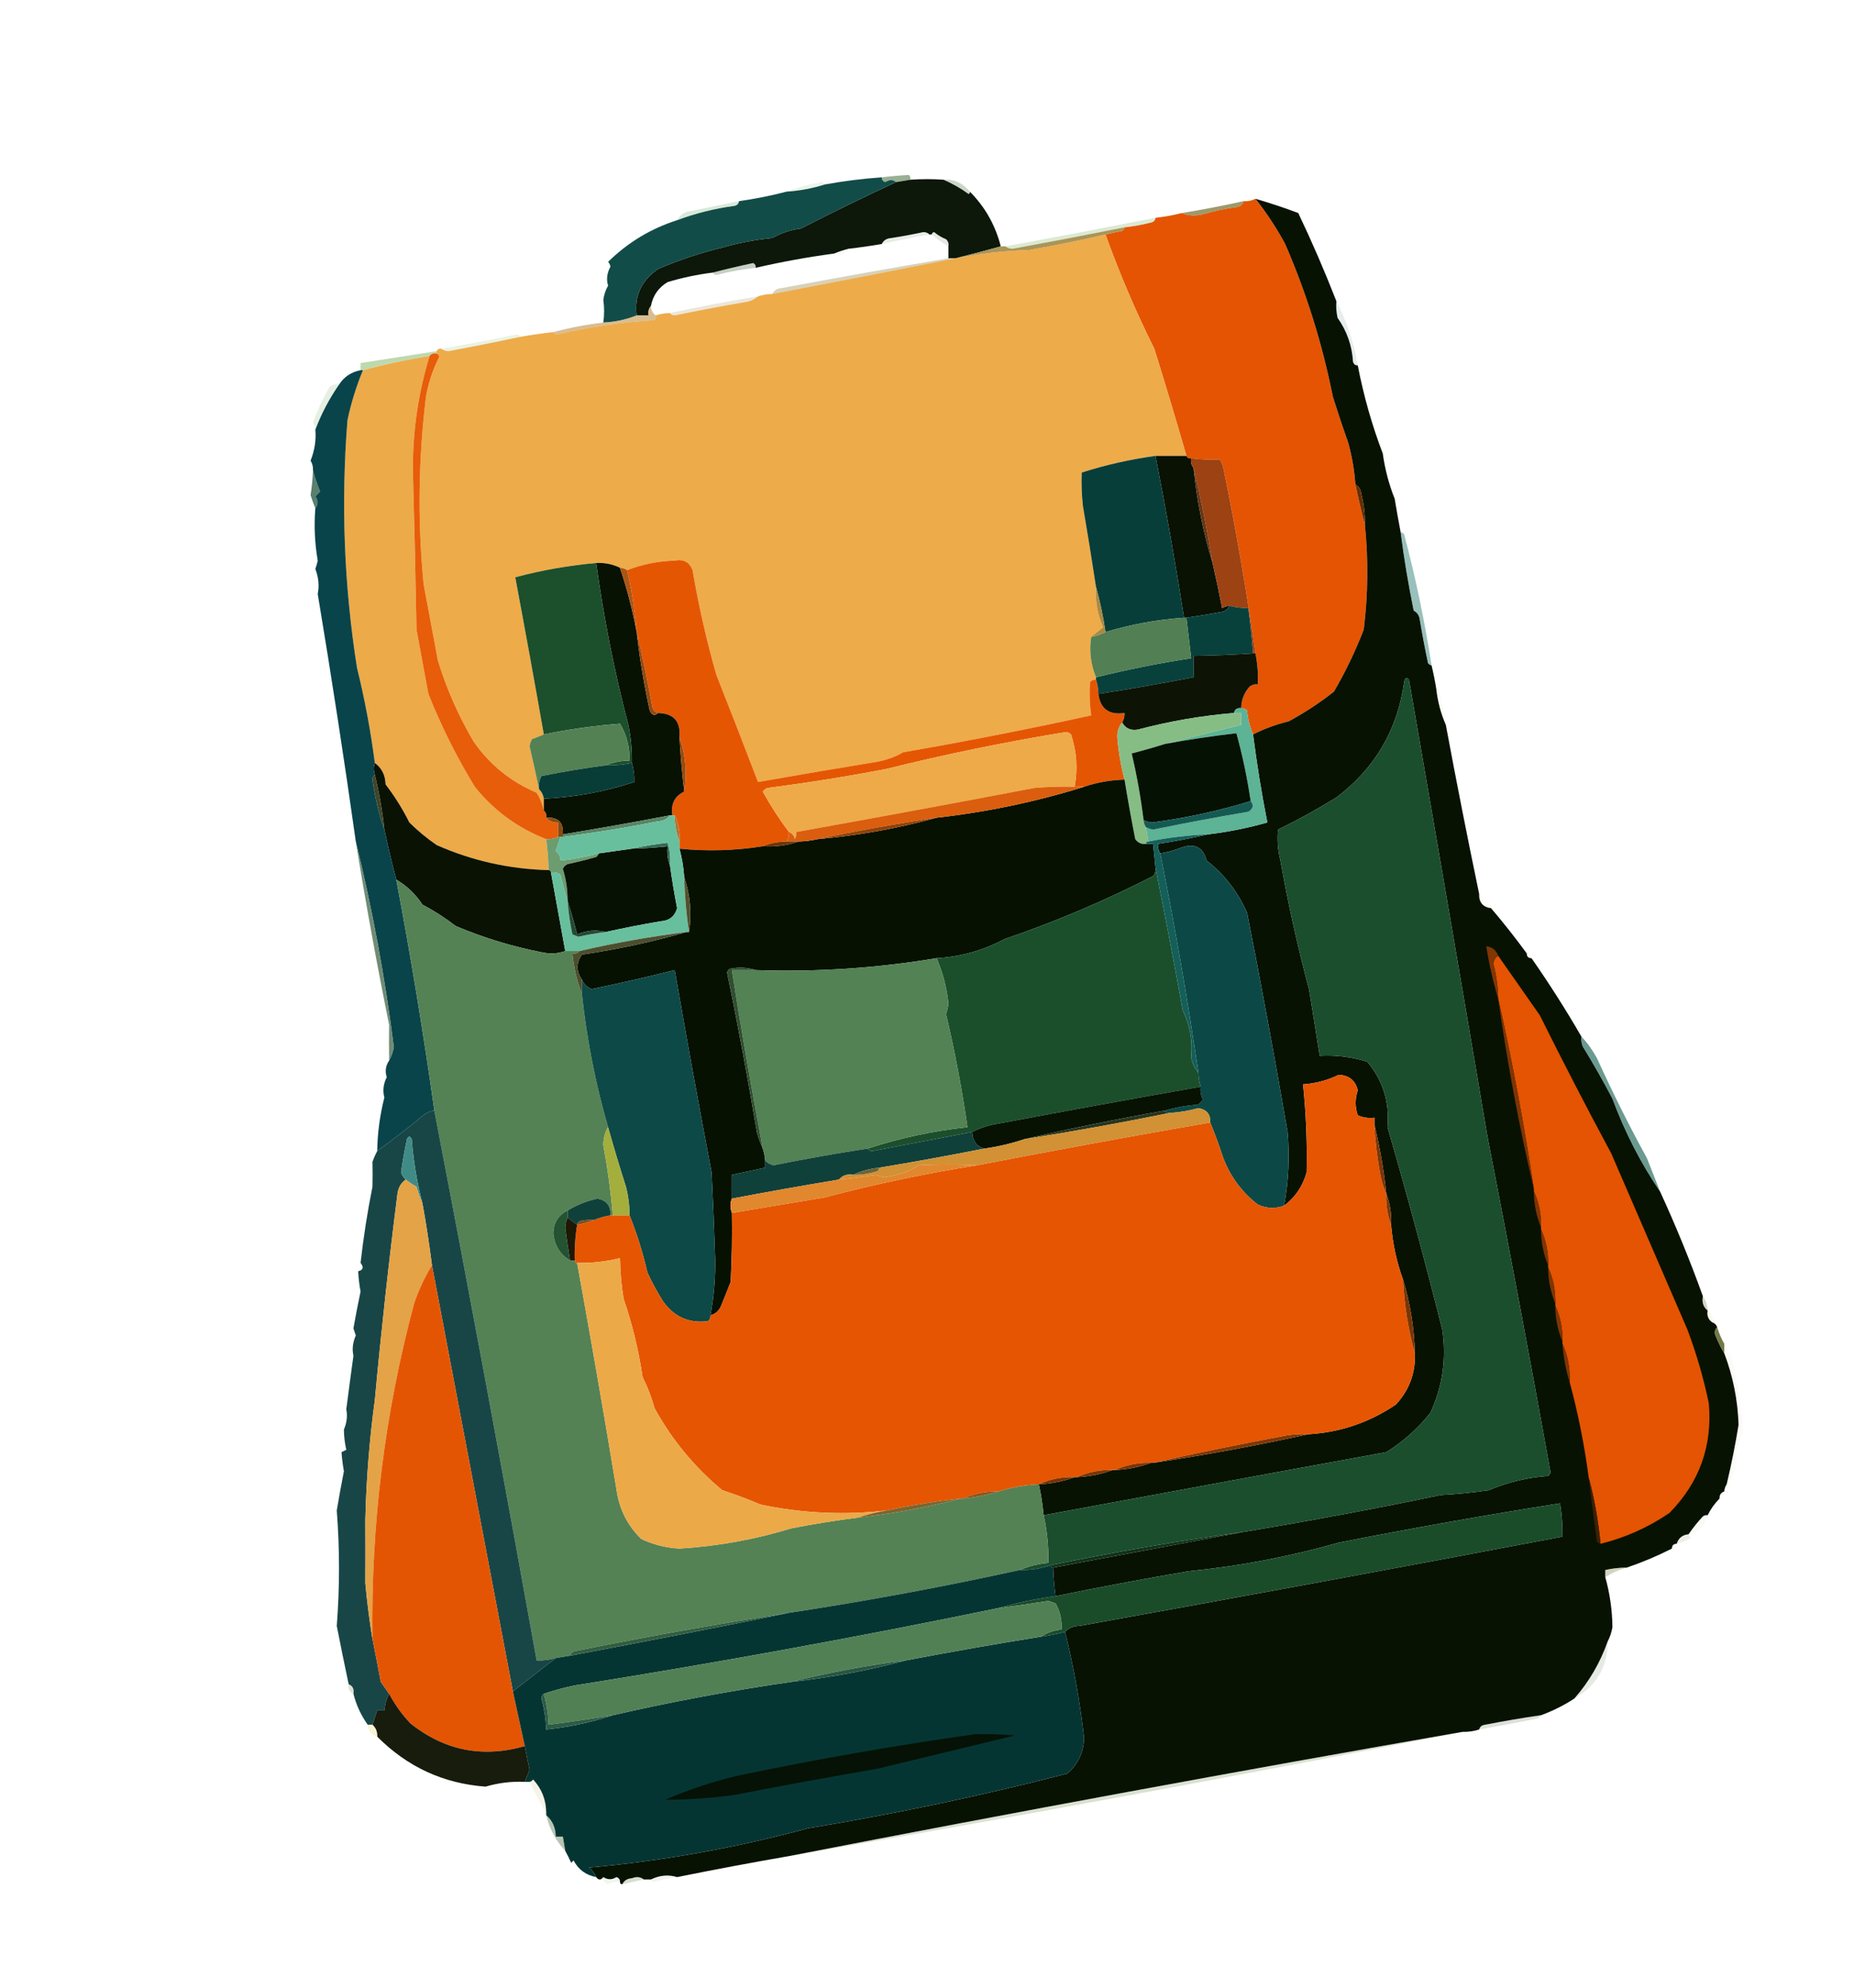 <?xml version="1.0" encoding="UTF-8"?> <svg xmlns="http://www.w3.org/2000/svg" xmlns:xlink="http://www.w3.org/1999/xlink" version="1.1" width="779px" height="835px" style="shape-rendering:geometricPrecision; text-rendering:geometricPrecision; image-rendering:optimizeQuality; fill-rule:evenodd; clip-rule:evenodd"><g><path style="opacity:0.8" fill="#7f9c7a" d="M 382.5,75.5 C 380.5,75.833 378.5,76.167 376.5,76.5C 375.177,75.392 373.677,75.392 372,76.5C 370.97,76.164 370.47,75.497 370.5,74.5C 374.347,74.022 378.181,73.689 382,73.5C 382.464,74.094 382.631,74.761 382.5,75.5 Z"></path></g><g><path style="opacity:0.984" fill="#0a1407" d="M 396.5,75.5 C 400.149,77.079 403.649,79.079 407,81.5C 407.399,81.272 407.565,80.938 407.5,80.5C 413.882,86.913 418.216,94.579 420.5,103.5C 414.178,105.259 407.845,106.925 401.5,108.5C 400.5,108.5 399.5,108.5 398.5,108.5C 398.5,106.833 398.5,105.167 398.5,103.5C 398.719,102.325 398.386,101.325 397.5,100.5C 395.668,99.751 394.001,98.751 392.5,97.5C 391.893,97.624 391.56,97.957 391.5,98.5C 391.167,98.5 390.833,98.5 390.5,98.5C 389.903,97.861 389.07,97.528 388,97.5C 383.524,98.462 379.024,99.295 374.5,100C 372.563,100.122 371.23,100.955 370.5,102.5C 365.853,103.296 361.186,103.963 356.5,104.5C 354.374,105.048 352.374,105.715 350.5,106.5C 339.376,107.992 328.376,109.992 317.5,112.5C 317.631,111.624 317.298,110.957 316.5,110.5C 310.689,111.738 305.022,113.072 299.5,114.5C 293.042,115.298 286.709,116.631 280.5,118.5C 276.69,120.781 274.357,124.115 273.5,128.5C 272.566,129.568 272.232,130.901 272.5,132.5C 270.833,132.5 269.167,132.5 267.5,132.5C 266.476,124.368 269.476,117.868 276.5,113C 285.263,109.249 294.263,106.249 303.5,104C 310.379,102.024 317.379,100.691 324.5,100C 328.232,97.867 332.232,96.534 336.5,96C 349.646,89.261 362.979,82.761 376.5,76.5C 378.5,76.167 380.5,75.833 382.5,75.5C 387.334,75.167 392,75.167 396.5,75.5 Z"></path></g><g><path style="opacity:0.998" fill="#124c48" d="M 370.5,74.5 C 370.47,75.497 370.97,76.164 372,76.5C 373.677,75.392 375.177,75.392 376.5,76.5C 362.979,82.761 349.646,89.261 336.5,96C 332.232,96.534 328.232,97.867 324.5,100C 317.379,100.691 310.379,102.024 303.5,104C 294.263,106.249 285.263,109.249 276.5,113C 269.476,117.868 266.476,124.368 267.5,132.5C 263.111,134.246 258.444,135.246 253.5,135.5C 253.939,132.182 253.939,129.016 253.5,126C 253.773,123.849 254.439,121.849 255.5,120C 254.699,117.326 255.032,114.659 256.5,112C 256.355,111.228 256.022,110.561 255.5,110C 263.808,101.847 273.475,96.014 284.5,92.5C 292.166,89.628 300.166,87.628 308.5,86.5C 309.713,86.253 310.38,85.586 310.5,84.5C 317.363,83.528 324.029,82.194 330.5,80.5C 336.076,80.129 341.409,79.129 346.5,77.5C 354.594,76.034 362.594,75.034 370.5,74.5 Z"></path></g><g><path style="opacity:0.424" fill="#859f7b" d="M 407.5,80.5 C 407.565,80.938 407.399,81.272 407,81.5C 403.649,79.079 400.149,77.079 396.5,75.5C 400.859,75.171 404.526,76.838 407.5,80.5 Z"></path></g><g><path style="opacity:0.2" fill="#9ecc9d" d="M 346.5,77.5 C 341.409,79.129 336.076,80.129 330.5,80.5C 334.697,78.749 339.697,77.415 345.5,76.5C 346.107,76.624 346.44,76.957 346.5,77.5 Z"></path></g><g><path style="opacity:1" fill="#e55402" d="M 527.5,83.5 C 532.14,89.348 536.307,95.681 540,102.5C 548.918,123.052 555.585,144.385 560,166.5C 562.042,173.045 564.209,179.545 566.5,186C 568.082,191.744 569.082,197.577 569.5,203.5C 570.705,209.313 572.038,214.98 573.5,220.5C 574.978,235.186 574.811,249.852 573,264.5C 569.486,273.575 565.32,282.242 560.5,290.5C 554.644,295.151 548.311,299.318 541.5,303C 536.286,304.275 531.286,306.108 526.5,308.5C 525.144,305.423 524.311,302.09 524,298.5C 523.329,297.748 522.496,297.414 521.5,297.5C 521.547,294.072 522.713,291.072 525,288.5C 526.011,287.663 527.178,287.33 528.5,287.5C 528.706,283.102 528.373,278.768 527.5,274.5C 523.817,248.371 519.317,222.371 514,196.5C 513.691,195.234 513.191,194.067 512.5,193C 508.419,193.199 504.419,193.032 500.5,192.5C 499.508,192.672 498.842,192.338 498.5,191.5C 494.202,176.573 489.702,161.573 485,146.5C 477.209,130.9 470.376,114.9 464.5,98.5C 466.801,97.94 469.134,97.44 471.5,97C 472.056,96.617 472.389,96.117 472.5,95.5C 476.203,95.093 479.87,94.426 483.5,93.5C 484.713,93.253 485.38,92.586 485.5,91.5C 489.221,91.089 492.888,90.422 496.5,89.5C 499.304,90.638 502.304,90.805 505.5,90C 510.08,88.617 514.747,87.617 519.5,87C 521.119,86.764 522.119,85.931 522.5,84.5C 524.292,84.634 525.958,84.301 527.5,83.5 Z"></path></g><g><path style="opacity:0.997" fill="#081203" d="M 527.5,83.5 C 533.845,85.356 539.845,87.356 545.5,89.5C 551.304,101.681 556.638,114.014 561.5,126.5C 561.337,128.857 561.503,131.19 562,133.5C 565.906,138.985 568.073,145.152 568.5,152C 568.836,153.03 569.503,153.53 570.5,153.5C 572.944,166.215 576.444,178.549 581,190.5C 581.918,197.116 583.585,203.45 586,209.5C 586.772,214.191 587.605,218.858 588.5,223.5C 589.924,234.556 591.757,245.556 594,256.5C 595.397,257.226 596.231,258.393 596.5,260C 597.538,266.191 598.705,272.357 600,278.5C 600.383,279.056 600.883,279.389 601.5,279.5C 602.294,282.802 602.96,286.135 603.5,289.5C 604.097,294.816 605.43,299.816 607.5,304.5C 611.933,328.33 616.6,351.996 621.5,375.5C 621.368,379.032 623.034,381.032 626.5,381.5C 631.738,387.643 636.738,393.976 641.5,400.5C 641.5,401.833 642.167,402.5 643.5,402.5C 650.998,413.245 657.998,424.245 664.5,435.5C 664.343,436.873 664.51,438.207 665,439.5C 669.461,446.766 673.628,454.1 677.5,461.5C 682.685,475.482 689.352,488.482 697.5,500.5C 704.092,514.802 710.092,529.469 715.5,544.5C 715.025,547.082 715.692,549.082 717.5,550.5C 717.12,552.698 717.787,554.365 719.5,555.5C 720.5,555.833 721.167,556.5 721.5,557.5C 720.402,558.601 720.235,559.934 721,561.5C 722.032,563.994 723.198,566.328 724.5,568.5C 728.154,578.105 730.154,588.105 730.5,598.5C 729.154,606.859 727.487,615.192 725.5,623.5C 724.89,624.391 724.557,625.391 724.5,626.5C 723.094,626.973 722.427,627.973 722.5,629.5C 720.478,631.531 718.811,633.865 717.5,636.5C 716.761,636.369 716.094,636.536 715.5,637C 713.232,639.418 711.232,641.918 709.5,644.5C 706.931,644.738 705.265,646.071 704.5,648.5C 703.167,648.5 702.5,649.167 702.5,650.5C 696.28,653.653 689.947,656.32 683.5,658.5C 680.455,658.508 677.455,658.841 674.5,659.5C 674.5,660.5 674.5,661.5 674.5,662.5C 676.426,669.441 677.426,676.441 677.5,683.5C 677.122,685.717 676.455,687.717 675.5,689.5C 672.375,698.42 667.708,706.42 661.5,713.5C 657.117,716.358 652.45,718.692 647.5,720.5C 639.646,721.637 631.812,722.97 624,724.5C 622.624,724.684 621.791,725.351 621.5,726.5C 619.236,727.219 616.903,727.552 614.5,727.5C 520.564,743.883 426.564,761.217 332.5,779.5C 316.453,782.285 300.453,785.285 284.5,788.5C 280.852,787.375 277.185,787.708 273.5,789.5C 272.5,789.5 271.5,789.5 270.5,789.5C 269.054,788.387 267.387,788.22 265.5,789C 263.563,789.122 262.23,789.955 261.5,791.5C 260.833,791.5 260.5,791.167 260.5,790.5C 260.53,789.503 260.03,788.836 259,788.5C 257.174,789.673 255.341,789.673 253.5,788.5C 252.5,789.833 251.5,789.833 250.5,788.5C 249.826,786.976 248.826,785.642 247.5,784.5C 278.443,781.729 309.109,776.229 339.5,768C 376.333,761.924 412.666,754.257 448.5,745C 452.989,741.021 455.322,736.021 455.5,730C 453.77,714.861 451.103,700.028 447.5,685.5C 449.026,683.87 451.026,683.037 453.5,683C 521.226,670.821 588.893,658.321 656.5,645.5C 656.563,640.797 656.229,636.13 655.5,631.5C 624.411,636.418 593.411,641.918 562.5,648C 541.86,653.88 520.86,657.88 499.5,660C 480.762,663.181 462.096,666.681 443.5,670.5C 442.979,666.519 442.646,662.519 442.5,658.5C 469.256,653.491 495.923,648.491 522.5,643.5C 550.278,638.903 577.944,633.736 605.5,628C 612.199,627.639 618.865,626.972 625.5,626C 633.459,622.625 641.793,620.625 650.5,620C 650.957,619.586 651.291,619.086 651.5,618.5C 642.998,571.486 634.164,524.486 625,477.5C 614.13,413.483 603.13,349.483 592,285.5C 590.984,284.366 590.317,284.699 590,286.5C 587.17,306.646 577.67,322.813 561.5,335C 553.543,339.895 545.376,344.395 537,348.5C 536.575,352.869 536.908,357.203 538,361.5C 541.247,379.741 545.247,397.741 550,415.5C 551.548,424.835 553.048,434.169 554.5,443.5C 561.327,443.124 567.994,443.957 574.5,446C 581.103,453.889 583.936,463.055 583,473.5C 591.17,501.675 598.836,530.008 606,558.5C 607.811,570.72 606.144,582.387 601,593.5C 595.803,600.027 589.637,605.527 582.5,610C 534.48,618.771 486.48,627.604 438.5,636.5C 438.091,632.124 437.425,627.79 436.5,623.5C 441.769,623.261 446.769,622.261 451.5,620.5C 451.833,620.5 452.167,620.5 452.5,620.5C 457.769,620.261 462.769,619.261 467.5,617.5C 467.833,617.5 468.167,617.5 468.5,617.5C 473.769,617.261 478.769,616.261 483.5,614.5C 483.833,614.5 484.167,614.5 484.5,614.5C 506.419,611.231 528.086,607.231 549.5,602.5C 563.051,601.714 575.385,597.547 586.5,590C 592.13,583.912 594.797,576.745 594.5,568.5C 594.218,557.81 592.551,547.477 589.5,537.5C 586.844,530.161 585.177,522.494 584.5,514.5C 584.72,509.9 584.054,505.567 582.5,501.5C 581.471,491.604 579.804,481.937 577.5,472.5C 577.5,471.5 577.5,470.5 577.5,469.5C 575.076,469.808 572.743,469.474 570.5,468.5C 569.302,465.028 569.302,461.528 570.5,458C 569.527,453.869 566.86,451.702 562.5,451.5C 557.799,453.788 552.799,455.121 547.5,455.5C 548.776,467.807 549.276,480.14 549,492.5C 547.364,498.315 544.197,502.981 539.5,506.5C 541.431,496.26 541.931,485.927 541,475.5C 535.719,444.761 530.052,414.095 524,383.5C 520.173,374.682 514.506,367.348 507,361.5C 505.542,355.941 502.042,354.108 496.5,356C 493.568,357.145 490.568,357.978 487.5,358.5C 486.766,357.292 486.433,355.959 486.5,354.5C 493.66,353.404 500.66,352.071 507.5,350.5C 516.006,349.478 524.34,347.811 532.5,345.5C 530.084,333.245 528.084,320.912 526.5,308.5C 531.286,306.108 536.286,304.275 541.5,303C 548.311,299.318 554.644,295.151 560.5,290.5C 565.32,282.242 569.486,273.575 573,264.5C 574.811,249.852 574.978,235.186 573.5,220.5C 573.575,216.103 573.075,211.77 572,207.5C 571.8,205.68 570.966,204.347 569.5,203.5C 569.082,197.577 568.082,191.744 566.5,186C 564.209,179.545 562.042,173.045 560,166.5C 555.585,144.385 548.918,123.052 540,102.5C 536.307,95.681 532.14,89.348 527.5,83.5 Z"></path></g><g><path style="opacity:0.301" fill="#7eb583" d="M 310.5,84.5 C 310.38,85.586 309.713,86.253 308.5,86.5C 300.166,87.628 292.166,89.628 284.5,92.5C 285.348,90.907 286.681,89.74 288.5,89C 295.863,87.561 303.196,86.061 310.5,84.5 Z"></path></g><g><path style="opacity:0.867" fill="#8e8b54" d="M 522.5,84.5 C 522.119,85.931 521.119,86.764 519.5,87C 514.747,87.617 510.08,88.617 505.5,90C 502.304,90.805 499.304,90.638 496.5,89.5C 505.245,88.084 513.912,86.417 522.5,84.5 Z"></path></g><g><path style="opacity:0.467" fill="#b3d1a1" d="M 485.5,91.5 C 485.38,92.586 484.713,93.253 483.5,93.5C 479.87,94.426 476.203,95.093 472.5,95.5C 456.873,98.605 441.207,101.605 425.5,104.5C 424.274,104.48 423.274,104.147 422.5,103.5C 443.527,99.607 464.527,95.607 485.5,91.5 Z"></path></g><g><path style="opacity:0.149" fill="#51674a" d="M 398.5,103.5 C 395.982,102.076 393.649,100.409 391.5,98.5C 391.56,97.957 391.893,97.624 392.5,97.5C 394.001,98.751 395.668,99.751 397.5,100.5C 398.386,101.325 398.719,102.325 398.5,103.5 Z"></path></g><g><path style="opacity:0.178" fill="#7d9a78" d="M 390.5,98.5 C 383.778,99.711 377.112,101.044 370.5,102.5C 371.23,100.955 372.563,100.122 374.5,100C 379.024,99.295 383.524,98.462 388,97.5C 389.07,97.528 389.903,97.861 390.5,98.5 Z"></path></g><g><path style="opacity:1" fill="#eeab49" d="M 464.5,98.5 C 470.376,114.9 477.209,130.9 485,146.5C 489.702,161.573 494.202,176.573 498.5,191.5C 494.167,191.5 489.833,191.5 485.5,191.5C 474.91,192.95 464.576,195.283 454.5,198.5C 454.334,203.179 454.501,207.845 455,212.5C 456.944,223.832 458.778,235.165 460.5,246.5C 460.12,252.415 461.12,258.082 463.5,263.5C 461.799,264.835 460.132,266.168 458.5,267.5C 457.584,273.28 458.25,278.947 460.5,284.5C 460.5,284.833 460.5,285.167 460.5,285.5C 459.504,285.414 458.671,285.748 458,286.5C 457.667,291.174 457.833,295.84 458.5,300.5C 432.392,306.23 406.058,311.396 379.5,316C 376.109,317.952 372.442,319.285 368.5,320C 351.766,322.733 335.099,325.567 318.5,328.5C 312.762,313.473 306.929,298.473 301,283.5C 296.871,269.089 293.537,254.422 291,239.5C 289.68,236.099 287.18,234.765 283.5,235.5C 276.526,235.699 269.859,237.033 263.5,239.5C 262.609,238.89 261.609,238.557 260.5,238.5C 257.365,236.977 254.032,236.31 250.5,236.5C 238.956,237.524 227.622,239.524 216.5,242.5C 220.626,264.466 224.626,286.466 228.5,308.5C 226.958,309.163 225.291,309.83 223.5,310.5C 223.013,311.446 222.68,312.446 222.5,313.5C 223.934,319.607 225.267,325.607 226.5,331.5C 227.6,332.605 228.267,333.938 228.5,335.5C 228.5,337.167 228.5,338.833 228.5,340.5C 227.967,337.878 226.967,335.378 225.5,333C 214.514,328.333 205.68,321.167 199,311.5C 192.636,300.73 187.636,289.397 184,277.5C 182,266.833 180,256.167 178,245.5C 175.434,219.213 175.768,192.88 179,166.5C 180.039,160.717 181.872,155.217 184.5,150C 184.43,149.235 184.097,148.735 183.5,148.5C 183.5,148.167 183.5,147.833 183.5,147.5C 183.842,146.662 184.508,146.328 185.5,146.5C 186.274,147.147 187.274,147.48 188.5,147.5C 198.547,145.624 208.547,143.624 218.5,141.5C 223.147,140.704 227.814,140.037 232.5,139.5C 232.735,140.097 233.235,140.43 234,140.5C 247.647,137.339 261.314,135.339 275,134.5C 275.464,133.906 275.631,133.239 275.5,132.5C 277.435,131.85 279.435,131.517 281.5,131.5C 281.917,132.124 282.584,132.457 283.5,132.5C 293.136,130.508 302.803,128.674 312.5,127C 314.852,126.76 316.852,125.927 318.5,124.5C 320.435,123.85 322.435,123.517 324.5,123.5C 350.281,118.595 375.948,113.595 401.5,108.5C 411.708,106.494 422.041,105.328 432.5,105C 443.268,103.128 453.935,100.961 464.5,98.5 Z"></path></g><g><path style="opacity:0.969" fill="#a79254" d="M 472.5,95.5 C 472.389,96.117 472.056,96.617 471.5,97C 469.134,97.44 466.801,97.94 464.5,98.5C 453.935,100.961 443.268,103.128 432.5,105C 422.041,105.328 411.708,106.494 401.5,108.5C 407.845,106.925 414.178,105.259 420.5,103.5C 421.167,103.5 421.833,103.5 422.5,103.5C 423.274,104.147 424.274,104.48 425.5,104.5C 441.207,101.605 456.873,98.605 472.5,95.5 Z"></path></g><g><path style="opacity:0.047" fill="#87a884" d="M 356.5,104.5 C 355.526,106.085 354.026,107.085 352,107.5C 351.617,106.944 351.117,106.611 350.5,106.5C 352.374,105.715 354.374,105.048 356.5,104.5 Z"></path></g><g><path style="opacity:0.367" fill="#647c5c" d="M 317.5,112.5 C 311.938,113.122 306.438,114.122 301,115.5C 300.235,115.43 299.735,115.097 299.5,114.5C 305.022,113.072 310.689,111.738 316.5,110.5C 317.298,110.957 317.631,111.624 317.5,112.5 Z"></path></g><g><path style="opacity:0.392" fill="#9d8a4b" d="M 398.5,108.5 C 399.5,108.5 400.5,108.5 401.5,108.5C 375.948,113.595 350.281,118.595 324.5,123.5C 325.23,121.955 326.563,121.122 328.5,121C 351.812,116.637 375.145,112.471 398.5,108.5 Z"></path></g><g><path style="opacity:0.21" fill="#a68944" d="M 318.5,124.5 C 316.852,125.927 314.852,126.76 312.5,127C 302.803,128.674 293.136,130.508 283.5,132.5C 282.584,132.457 281.917,132.124 281.5,131.5C 293.741,128.848 306.075,126.515 318.5,124.5 Z"></path></g><g><path style="opacity:0.612" fill="#c19447" d="M 273.5,128.5 C 273.527,130.199 274.194,131.533 275.5,132.5C 275.631,133.239 275.464,133.906 275,134.5C 261.314,135.339 247.647,137.339 234,140.5C 233.235,140.43 232.735,140.097 232.5,139.5C 239.283,137.678 246.283,136.344 253.5,135.5C 258.444,135.246 263.111,134.246 267.5,132.5C 269.167,132.5 270.833,132.5 272.5,132.5C 272.232,130.901 272.566,129.568 273.5,128.5 Z"></path></g><g><path style="opacity:0.118" fill="#326c61" d="M 561.5,126.5 C 565.864,134.929 568.864,143.929 570.5,153.5C 569.503,153.53 568.836,153.03 568.5,152C 568.073,145.152 565.906,138.985 562,133.5C 561.503,131.19 561.337,128.857 561.5,126.5 Z"></path></g><g><path style="opacity:0.324" fill="#bcd5a4" d="M 218.5,141.5 C 208.547,143.624 198.547,145.624 188.5,147.5C 187.274,147.48 186.274,147.147 185.5,146.5C 196.028,144.694 206.528,142.694 217,140.5C 217.765,140.57 218.265,140.903 218.5,141.5 Z"></path></g><g><path style="opacity:1" fill="#ecaa49" d="M 180.5,149.5 C 175.633,165.429 173.3,181.763 173.5,198.5C 174.12,220.497 174.62,242.497 175,264.5C 176.669,273.51 178.335,282.51 180,291.5C 185.389,305.056 191.889,318.056 199.5,330.5C 207.494,340.484 217.494,347.817 229.5,352.5C 230.08,356.81 230.414,361.143 230.5,365.5C 214.043,365.085 198.376,361.585 183.5,355C 179.39,352.191 175.557,349.025 172,345.5C 169.169,339.836 165.836,334.502 162,329.5C 161.9,325.627 160.4,322.627 157.5,320.5C 155.756,307.035 153.256,293.702 150,280.5C 144.557,245.988 143.223,211.322 146,176.5C 147.534,169.274 149.7,162.274 152.5,155.5C 161.68,153.015 171.014,151.015 180.5,149.5 Z"></path></g><g><path style="opacity:0.919" fill="#b9d6a6" d="M 183.5,147.5 C 183.5,147.833 183.5,148.167 183.5,148.5C 182.209,148.263 181.209,148.596 180.5,149.5C 171.014,151.015 161.68,153.015 152.5,155.5C 152.167,155.5 151.833,155.5 151.5,155.5C 151.5,154.5 151.5,153.5 151.5,152.5C 162.169,150.833 172.836,149.166 183.5,147.5 Z"></path></g><g><path style="opacity:0.278" fill="#a5c79b" d="M 142.5,161.5 C 138.336,167.499 135.003,173.832 132.5,180.5C 132.461,179.417 132.127,178.417 131.5,177.5C 133.38,172.287 135.713,167.287 138.5,162.5C 139.689,161.571 141.022,161.238 142.5,161.5 Z"></path></g><g><path style="opacity:1" fill="#091203" d="M 485.5,191.5 C 489.833,191.5 494.167,191.5 498.5,191.5C 498.842,192.338 499.508,192.672 500.5,192.5C 500.232,194.099 500.566,195.432 501.5,196.5C 502.879,210.339 505.545,223.672 509.5,236.5C 510.936,242.774 512.27,249.108 513.5,255.5C 514.417,254.873 515.417,254.539 516.5,254.5C 515.942,255.79 514.942,256.623 513.5,257C 508.493,257.917 503.493,258.75 498.5,259.5C 498.167,259.5 497.833,259.5 497.5,259.5C 493.932,236.757 489.932,214.091 485.5,191.5 Z"></path></g><g><path style="opacity:1" fill="#073e3a" d="M 485.5,191.5 C 489.932,214.091 493.932,236.757 497.5,259.5C 486.247,260.255 475.247,262.255 464.5,265.5C 463.527,258.968 462.194,252.635 460.5,246.5C 458.778,235.165 456.944,223.832 455,212.5C 454.501,207.845 454.334,203.179 454.5,198.5C 464.576,195.283 474.91,192.95 485.5,191.5 Z"></path></g><g><path style="opacity:1" fill="#9d4212" d="M 500.5,192.5 C 504.419,193.032 508.419,193.199 512.5,193C 513.191,194.067 513.691,195.234 514,196.5C 519.317,222.371 523.817,248.371 527.5,274.5C 527.167,274.5 526.833,274.5 526.5,274.5C 525.995,268.147 525.328,261.813 524.5,255.5C 521.794,255.425 519.127,255.092 516.5,254.5C 515.417,254.539 514.417,254.873 513.5,255.5C 512.27,249.108 510.936,242.774 509.5,236.5C 507.286,222.955 504.619,209.622 501.5,196.5C 500.566,195.432 500.232,194.099 500.5,192.5 Z"></path></g><g><path style="opacity:0.973" fill="#557c6a" d="M 131.5,197.5 C 132.295,200.55 133.295,203.55 134.5,206.5C 133.833,207.167 133.167,207.833 132.5,208.5C 133.735,210.316 133.735,211.983 132.5,213.5C 131.776,211.782 131.109,209.948 130.5,208C 131.058,204.389 131.392,200.889 131.5,197.5 Z"></path></g><g><path style="opacity:1" fill="#663612" d="M 501.5,196.5 C 504.619,209.622 507.286,222.955 509.5,236.5C 505.545,223.672 502.879,210.339 501.5,196.5 Z"></path></g><g><path style="opacity:1" fill="#672e03" d="M 569.5,203.5 C 570.966,204.347 571.8,205.68 572,207.5C 573.075,211.77 573.575,216.103 573.5,220.5C 572.038,214.98 570.705,209.313 569.5,203.5 Z"></path></g><g><path style="opacity:1" fill="#e75d09" d="M 183.5,148.5 C 184.097,148.735 184.43,149.235 184.5,150C 181.872,155.217 180.039,160.717 179,166.5C 175.768,192.88 175.434,219.213 178,245.5C 180,256.167 182,266.833 184,277.5C 187.636,289.397 192.636,300.73 199,311.5C 205.68,321.167 214.514,328.333 225.5,333C 226.967,335.378 227.967,337.878 228.5,340.5C 229.404,341.209 229.737,342.209 229.5,343.5C 230.78,344.931 232.447,345.598 234.5,345.5C 234.5,347.5 234.5,349.5 234.5,351.5C 232.958,352.301 231.292,352.634 229.5,352.5C 217.494,347.817 207.494,340.484 199.5,330.5C 191.889,318.056 185.389,305.056 180,291.5C 178.335,282.51 176.669,273.51 175,264.5C 174.62,242.497 174.12,220.497 173.5,198.5C 173.3,181.763 175.633,165.429 180.5,149.5C 181.209,148.596 182.209,148.263 183.5,148.5 Z"></path></g><g><path style="opacity:1" fill="#e55603" d="M 460.5,285.5 C 461.15,287.435 461.483,289.435 461.5,291.5C 462.331,297.771 465.998,300.438 472.5,299.5C 472.567,300.959 472.234,302.292 471.5,303.5C 470.003,305.29 469.336,307.456 469.5,310C 469.991,315.943 470.991,321.776 472.5,327.5C 466.559,327.678 460.893,328.678 455.5,330.5C 454.167,330.5 452.833,330.5 451.5,330.5C 452.902,323.078 452.402,315.744 450,308.5C 449.439,307.978 448.772,307.645 448,307.5C 422.539,311.656 397.372,316.823 372.5,323C 355.917,326.183 339.25,328.85 322.5,331C 321.692,331.308 321.025,331.808 320.5,332.5C 323.794,338.45 327.461,344.117 331.5,349.5C 331.567,350.959 331.234,352.292 330.5,353.5C 326.922,353.549 323.589,354.215 320.5,355.5C 308.82,357.344 297.153,357.677 285.5,356.5C 285.5,355.5 285.5,354.5 285.5,353.5C 285.749,349.542 285.082,345.876 283.5,342.5C 283.167,342.5 282.833,342.5 282.5,342.5C 281.773,337.792 283.439,334.459 287.5,332.5C 288.724,324.714 288.057,317.048 285.5,309.5C 286.005,303.005 283.005,299.672 276.5,299.5C 275.069,299.119 274.236,298.119 274,296.5C 272.071,285.979 269.904,275.646 267.5,265.5C 266.816,256.728 265.482,248.061 263.5,239.5C 269.859,237.033 276.526,235.699 283.5,235.5C 287.18,234.765 289.68,236.099 291,239.5C 293.537,254.422 296.871,269.089 301,283.5C 306.929,298.473 312.762,313.473 318.5,328.5C 335.099,325.567 351.766,322.733 368.5,320C 372.442,319.285 376.109,317.952 379.5,316C 406.058,311.396 432.392,306.23 458.5,300.5C 457.833,295.84 457.667,291.174 458,286.5C 458.671,285.748 459.504,285.414 460.5,285.5 Z"></path></g><g><path style="opacity:1" fill="#081203" d="M 250.5,236.5 C 254.032,236.31 257.365,236.977 260.5,238.5C 263.477,247.362 265.81,256.362 267.5,265.5C 268.758,276.547 270.591,287.547 273,298.5C 273.924,300.495 275.09,300.828 276.5,299.5C 283.005,299.672 286.005,303.005 285.5,309.5C 285.906,317.193 286.572,324.86 287.5,332.5C 283.439,334.459 281.773,337.792 282.5,342.5C 282.167,342.5 281.833,342.5 281.5,342.5C 266.547,345.351 251.547,348.018 236.5,350.5C 236.833,345.5 234.5,343.167 229.5,343.5C 229.737,342.209 229.404,341.209 228.5,340.5C 228.5,338.833 228.5,337.167 228.5,335.5C 241.486,334.891 254.153,332.558 266.5,328.5C 266.599,325.763 266.265,323.096 265.5,320.5C 265.595,315.113 265.095,309.78 264,304.5C 258.159,282.127 253.659,259.46 250.5,236.5 Z"></path></g><g><path style="opacity:0.552" fill="#488d83" d="M 588.5,223.5 C 589.117,223.611 589.617,223.944 590,224.5C 594.777,242.546 598.61,260.879 601.5,279.5C 600.883,279.389 600.383,279.056 600,278.5C 598.705,272.357 597.538,266.191 596.5,260C 596.231,258.393 595.397,257.226 594,256.5C 591.757,245.556 589.924,234.556 588.5,223.5 Z"></path></g><g><path style="opacity:1" fill="#1c4f2c" d="M 250.5,236.5 C 253.659,259.46 258.159,282.127 264,304.5C 265.095,309.78 265.595,315.113 265.5,320.5C 261.881,321.244 258.215,321.577 254.5,321.5C 257.589,320.215 260.922,319.549 264.5,319.5C 264.609,313.846 263.275,308.679 260.5,304C 249.765,304.842 239.098,306.342 228.5,308.5C 224.626,286.466 220.626,264.466 216.5,242.5C 227.622,239.524 238.956,237.524 250.5,236.5 Z"></path></g><g><path style="opacity:1" fill="#ad5512" d="M 260.5,238.5 C 261.609,238.557 262.609,238.89 263.5,239.5C 265.482,248.061 266.816,256.728 267.5,265.5C 265.81,256.362 263.477,247.362 260.5,238.5 Z"></path></g><g><path style="opacity:1" fill="#08413c" d="M 516.5,254.5 C 519.127,255.092 521.794,255.425 524.5,255.5C 525.328,261.813 525.995,268.147 526.5,274.5C 518.178,275.055 509.844,275.388 501.5,275.5C 501.5,278.5 501.5,281.5 501.5,284.5C 488.212,287.091 474.879,289.424 461.5,291.5C 461.483,289.435 461.15,287.435 460.5,285.5C 460.5,285.167 460.5,284.833 460.5,284.5C 473.587,281.266 486.92,278.599 500.5,276.5C 499.833,270.833 499.167,265.167 498.5,259.5C 503.493,258.75 508.493,257.917 513.5,257C 514.942,256.623 515.942,255.79 516.5,254.5 Z"></path></g><g><path style="opacity:1" fill="#527f53" d="M 497.5,259.5 C 497.833,259.5 498.167,259.5 498.5,259.5C 499.167,265.167 499.833,270.833 500.5,276.5C 486.92,278.599 473.587,281.266 460.5,284.5C 458.25,278.947 457.584,273.28 458.5,267.5C 460.698,267.125 462.698,266.458 464.5,265.5C 475.247,262.255 486.247,260.255 497.5,259.5 Z"></path></g><g><path style="opacity:1" fill="#ac8940" d="M 460.5,246.5 C 462.194,252.635 463.527,258.968 464.5,265.5C 462.698,266.458 460.698,267.125 458.5,267.5C 460.132,266.168 461.799,264.835 463.5,263.5C 461.12,258.082 460.12,252.415 460.5,246.5 Z"></path></g><g><path style="opacity:1" fill="#0d1405" d="M 526.5,274.5 C 526.833,274.5 527.167,274.5 527.5,274.5C 528.373,278.768 528.706,283.102 528.5,287.5C 527.178,287.33 526.011,287.663 525,288.5C 522.713,291.072 521.547,294.072 521.5,297.5C 519.821,297.285 518.821,297.952 518.5,299.5C 504.774,300.641 491.274,302.975 478,306.5C 475.04,306.959 472.874,305.959 471.5,303.5C 472.234,302.292 472.567,300.959 472.5,299.5C 465.998,300.438 462.331,297.771 461.5,291.5C 474.879,289.424 488.212,287.091 501.5,284.5C 501.5,281.5 501.5,278.5 501.5,275.5C 509.844,275.388 518.178,275.055 526.5,274.5 Z"></path></g><g><path style="opacity:1" fill="#934a0f" d="M 267.5,265.5 C 269.904,275.646 272.071,285.979 274,296.5C 274.236,298.119 275.069,299.119 276.5,299.5C 275.09,300.828 273.924,300.495 273,298.5C 270.591,287.547 268.758,276.547 267.5,265.5 Z"></path></g><g><path style="opacity:1" fill="#1a4e2c" d="M 522.5,643.5 C 495.359,647.235 468.359,651.902 441.5,657.5C 437.317,658.907 432.984,659.574 428.5,659.5C 432.239,657.898 436.239,656.898 440.5,656.5C 440.613,649.745 439.947,643.078 438.5,636.5C 486.48,627.604 534.48,618.771 582.5,610C 589.637,605.527 595.803,600.027 601,593.5C 606.144,582.387 607.811,570.72 606,558.5C 598.836,530.008 591.17,501.675 583,473.5C 583.936,463.055 581.103,453.889 574.5,446C 567.994,443.957 561.327,443.124 554.5,443.5C 553.048,434.169 551.548,424.835 550,415.5C 545.247,397.741 541.247,379.741 538,361.5C 536.908,357.203 536.575,352.869 537,348.5C 545.376,344.395 553.543,339.895 561.5,335C 577.67,322.813 587.17,306.646 590,286.5C 590.317,284.699 590.984,284.366 592,285.5C 603.13,349.483 614.13,413.483 625,477.5C 634.164,524.486 642.998,571.486 651.5,618.5C 651.291,619.086 650.957,619.586 650.5,620C 641.793,620.625 633.459,622.625 625.5,626C 618.865,626.972 612.199,627.639 605.5,628C 577.944,633.736 550.278,638.903 522.5,643.5 Z"></path></g><g><path style="opacity:0.059" fill="#bad3a5" d="M 603.5,289.5 C 604.117,289.611 604.617,289.944 605,290.5C 606.029,295.144 606.862,299.81 607.5,304.5C 605.43,299.816 604.097,294.816 603.5,289.5 Z"></path></g><g><path style="opacity:1" fill="#86bd85" d="M 518.5,299.5 C 519.5,299.5 520.5,299.5 521.5,299.5C 521.5,301.167 521.5,302.833 521.5,304.5C 510.864,307.164 500.198,309.831 489.5,312.5C 484.9,313.956 480.233,315.289 475.5,316.5C 477.682,325.742 479.348,335.075 480.5,344.5C 480.557,345.609 480.89,346.609 481.5,347.5C 481.833,349.5 482.167,351.5 482.5,353.5C 481.833,353.5 481.5,353.833 481.5,354.5C 479.61,354.703 478.11,354.037 477,352.5C 475.359,344.179 473.859,335.846 472.5,327.5C 470.991,321.776 469.991,315.943 469.5,310C 469.336,307.456 470.003,305.29 471.5,303.5C 472.874,305.959 475.04,306.959 478,306.5C 491.274,302.975 504.774,300.641 518.5,299.5 Z"></path></g><g><path style="opacity:1" fill="#5cb395" d="M 521.5,297.5 C 522.496,297.414 523.329,297.748 524,298.5C 524.311,302.09 525.144,305.423 526.5,308.5C 528.084,320.912 530.084,333.245 532.5,345.5C 524.34,347.811 516.006,349.478 507.5,350.5C 499.082,350.851 490.749,351.851 482.5,353.5C 482.167,351.5 481.833,349.5 481.5,347.5C 482.416,347.982 483.416,348.315 484.5,348.5C 497.791,345.768 511.124,343.268 524.5,341C 526.578,339.73 526.912,338.23 525.5,336.5C 524.056,326.777 522.056,317.277 519.5,308C 509.492,309.169 499.492,310.669 489.5,312.5C 500.198,309.831 510.864,307.164 521.5,304.5C 521.5,302.833 521.5,301.167 521.5,299.5C 520.5,299.5 519.5,299.5 518.5,299.5C 518.821,297.952 519.821,297.285 521.5,297.5 Z"></path></g><g><path style="opacity:1" fill="#548153" d="M 254.5,321.5 C 245.447,322.677 236.447,324.177 227.5,326C 226.594,327.699 226.261,329.533 226.5,331.5C 225.267,325.607 223.934,319.607 222.5,313.5C 222.68,312.446 223.013,311.446 223.5,310.5C 225.291,309.83 226.958,309.163 228.5,308.5C 239.098,306.342 249.765,304.842 260.5,304C 263.275,308.679 264.609,313.846 264.5,319.5C 260.922,319.549 257.589,320.215 254.5,321.5 Z"></path></g><g><path style="opacity:1" fill="#eeaa48" d="M 451.5,330.5 C 445.824,330.334 440.157,330.501 434.5,331C 401.207,337.359 367.873,343.525 334.5,349.5C 334.649,350.552 334.483,351.552 334,352.5C 333.623,351.058 332.79,350.058 331.5,349.5C 327.461,344.117 323.794,338.45 320.5,332.5C 321.025,331.808 321.692,331.308 322.5,331C 339.25,328.85 355.917,326.183 372.5,323C 397.372,316.823 422.539,311.656 448,307.5C 448.772,307.645 449.439,307.978 450,308.5C 452.402,315.744 452.902,323.078 451.5,330.5 Z"></path></g><g><path style="opacity:1" fill="#051103" d="M 525.5,336.5 C 512.177,340.614 498.343,343.614 484,345.5C 482.744,345.352 481.577,345.018 480.5,344.5C 479.348,335.075 477.682,325.742 475.5,316.5C 480.233,315.289 484.9,313.956 489.5,312.5C 499.492,310.669 509.492,309.169 519.5,308C 522.056,317.277 524.056,326.777 525.5,336.5 Z"></path></g><g><path style="opacity:1" fill="#994b0e" d="M 285.5,309.5 C 288.057,317.048 288.724,324.714 287.5,332.5C 286.572,324.86 285.906,317.193 285.5,309.5 Z"></path></g><g><path style="opacity:1" fill="#083d37" d="M 265.5,320.5 C 266.265,323.096 266.599,325.763 266.5,328.5C 254.153,332.558 241.486,334.891 228.5,335.5C 228.267,333.938 227.6,332.605 226.5,331.5C 226.261,329.533 226.594,327.699 227.5,326C 236.447,324.177 245.447,322.677 254.5,321.5C 258.215,321.577 261.881,321.244 265.5,320.5 Z"></path></g><g><path style="opacity:1" fill="#0a1204" d="M 157.5,320.5 C 160.4,322.627 161.9,325.627 162,329.5C 165.836,334.502 169.169,339.836 172,345.5C 175.557,349.025 179.39,352.191 183.5,355C 198.376,361.585 214.043,365.085 230.5,365.5C 231.167,365.5 231.5,365.833 231.5,366.5C 233.5,377.5 235.5,388.5 237.5,399.5C 234.36,400.641 231.027,400.808 227.5,400C 215.088,397.565 203.088,393.899 191.5,389C 187.102,385.606 182.435,382.606 177.5,380C 174.575,375.572 170.908,372.072 166.5,369.5C 164.653,362.451 162.987,355.451 161.5,348.5C 160.68,340.735 159.347,333.068 157.5,325.5C 156.904,323.602 156.904,321.935 157.5,320.5 Z"></path></g><g><path style="opacity:1" fill="#061102" d="M 472.5,327.5 C 473.859,335.846 475.359,344.179 477,352.5C 478.11,354.037 479.61,354.703 481.5,354.5C 482.5,354.5 483.5,354.5 484.5,354.5C 484.833,357.833 485.167,361.167 485.5,364.5C 485.67,365.822 485.337,366.989 484.5,368C 464.42,378.281 443.587,387.114 422,394.5C 413.142,399.243 403.642,401.909 393.5,402.5C 368.364,406.705 343.031,408.372 317.5,407.5C 314.024,406.357 310.358,406.19 306.5,407C 306.043,407.414 305.709,407.914 305.5,408.5C 310.071,430.718 314.238,453.052 318,475.5C 318.698,478.004 319.531,480.337 320.5,482.5C 321.038,484.117 321.371,485.784 321.5,487.5C 321.5,488.5 321.5,489.5 321.5,490.5C 316.822,491.509 312.156,492.509 307.5,493.5C 307.5,496.833 307.5,500.167 307.5,503.5C 306.709,505.309 306.709,507.309 307.5,509.5C 307.666,519.172 307.5,528.839 307,538.5C 305.716,541.807 304.383,545.141 303,548.5C 302.124,550.635 300.624,551.969 298.5,552.5C 299.958,544.756 300.624,536.923 300.5,529C 300.106,516.829 299.606,504.662 299,492.5C 293.602,464.219 288.436,435.885 283.5,407.5C 271.916,410.418 260.249,413.084 248.5,415.5C 246.603,414.632 245.27,413.299 244.5,411.5C 242.063,407.969 242.063,404.469 244.5,401C 259.515,398.782 274.181,395.615 288.5,391.5C 288.833,391.5 289.167,391.5 289.5,391.5C 290.707,383.718 290.04,376.051 287.5,368.5C 287.218,364.426 286.552,360.426 285.5,356.5C 297.153,357.677 308.82,357.344 320.5,355.5C 325.766,355.811 330.766,355.145 335.5,353.5C 338.206,353.425 340.873,353.092 343.5,352.5C 360.556,350.992 377.223,347.992 393.5,343.5C 414.682,341.111 435.348,336.778 455.5,330.5C 460.893,328.678 466.559,327.678 472.5,327.5 Z"></path></g><g><path style="opacity:1" fill="#da5e0e" d="M 451.5,330.5 C 452.833,330.5 454.167,330.5 455.5,330.5C 435.348,336.778 414.682,341.111 393.5,343.5C 376.621,346.012 359.954,349.012 343.5,352.5C 340.873,353.092 338.206,353.425 335.5,353.5C 333.833,353.5 332.167,353.5 330.5,353.5C 331.234,352.292 331.567,350.959 331.5,349.5C 332.79,350.058 333.623,351.058 334,352.5C 334.483,351.552 334.649,350.552 334.5,349.5C 367.873,343.525 401.207,337.359 434.5,331C 440.157,330.501 445.824,330.334 451.5,330.5 Z"></path></g><g><path style="opacity:1" fill="#414528" d="M 157.5,325.5 C 159.347,333.068 160.68,340.735 161.5,348.5C 159.307,342.338 157.64,335.338 156.5,327.5C 156.543,326.584 156.876,325.917 157.5,325.5 Z"></path></g><g><path style="opacity:1" fill="#155a52" d="M 525.5,336.5 C 526.912,338.23 526.578,339.73 524.5,341C 511.124,343.268 497.791,345.768 484.5,348.5C 483.416,348.315 482.416,347.982 481.5,347.5C 480.89,346.609 480.557,345.609 480.5,344.5C 481.577,345.018 482.744,345.352 484,345.5C 498.343,343.614 512.177,340.614 525.5,336.5 Z"></path></g><g><path style="opacity:0.992" fill="#084349" d="M 151.5,155.5 C 151.833,155.5 152.167,155.5 152.5,155.5C 149.7,162.274 147.534,169.274 146,176.5C 143.223,211.322 144.557,245.988 150,280.5C 153.256,293.702 155.756,307.035 157.5,320.5C 156.904,321.935 156.904,323.602 157.5,325.5C 156.876,325.917 156.543,326.584 156.5,327.5C 157.64,335.338 159.307,342.338 161.5,348.5C 162.987,355.451 164.653,362.451 166.5,369.5C 172.596,401.744 177.93,434.077 182.5,466.5C 181.078,466.709 179.745,467.209 178.5,468C 171.915,473.437 165.248,478.603 158.5,483.5C 158.601,476.038 159.601,468.538 161.5,461C 160.735,458.164 161.068,455.33 162.5,452.5C 161.706,450.009 162.039,447.676 163.5,445.5C 164.38,443.863 165.046,442.03 165.5,440C 161.807,410.755 156.474,381.922 149.5,353.5C 144.679,319.275 139.345,284.609 133.5,249.5C 134.195,246.061 133.862,242.561 132.5,239C 132.911,237.856 133.244,236.689 133.5,235.5C 132.239,228.138 131.906,220.805 132.5,213.5C 133.735,211.983 133.735,210.316 132.5,208.5C 133.167,207.833 133.833,207.167 134.5,206.5C 133.295,203.55 132.295,200.55 131.5,197.5C 131.579,196.07 131.246,194.736 130.5,193.5C 132.213,189.174 132.88,184.841 132.5,180.5C 135.003,173.832 138.336,167.499 142.5,161.5C 144.562,158.288 147.562,156.288 151.5,155.5 Z"></path></g><g><path style="opacity:1" fill="#874b13" d="M 229.5,343.5 C 234.5,343.167 236.833,345.5 236.5,350.5C 236.5,350.833 236.5,351.167 236.5,351.5C 236.167,351.5 235.833,351.5 235.5,351.5C 235.167,351.5 234.833,351.5 234.5,351.5C 234.5,349.5 234.5,347.5 234.5,345.5C 232.447,345.598 230.78,344.931 229.5,343.5 Z"></path></g><g><path style="opacity:1" fill="#924207" d="M 393.5,343.5 C 377.223,347.992 360.556,350.992 343.5,352.5C 359.954,349.012 376.621,346.012 393.5,343.5 Z"></path></g><g><path style="opacity:1" fill="#598563" d="M 281.5,342.5 C 280.319,344.067 278.653,344.901 276.5,345C 263.229,347.658 249.895,349.825 236.5,351.5C 236.5,351.167 236.5,350.833 236.5,350.5C 251.547,348.018 266.547,345.351 281.5,342.5 Z"></path></g><g><path style="opacity:1" fill="#a77a3c" d="M 283.5,342.5 C 285.082,345.876 285.749,349.542 285.5,353.5C 284.097,350.091 283.43,346.425 283.5,342.5 Z"></path></g><g><path style="opacity:1" fill="#6c9c70" d="M 234.5,351.5 C 234.833,351.5 235.167,351.5 235.5,351.5C 234.838,353.47 234.172,355.47 233.5,357.5C 234.853,358.524 235.52,359.857 235.5,361.5C 240.911,360.919 246.244,359.919 251.5,358.5C 251.389,359.117 251.056,359.617 250.5,360C 246.535,361.126 242.535,362.126 238.5,363C 237.572,363.388 236.905,364.055 236.5,365C 237.866,369.399 238.533,373.899 238.5,378.5C 237.389,374.984 236.389,371.317 235.5,367.5C 234.311,366.571 232.978,366.238 231.5,366.5C 231.5,365.833 231.167,365.5 230.5,365.5C 230.414,361.143 230.08,356.81 229.5,352.5C 231.292,352.634 232.958,352.301 234.5,351.5 Z"></path></g><g><path style="opacity:1" fill="#6f3506" d="M 330.5,353.5 C 332.167,353.5 333.833,353.5 335.5,353.5C 330.766,355.145 325.766,355.811 320.5,355.5C 323.589,354.215 326.922,353.549 330.5,353.5 Z"></path></g><g><path style="opacity:1" fill="#061103" d="M 281.5,363.5 C 282.335,369.505 283.335,375.505 284.5,381.5C 283.531,384.96 281.198,386.793 277.5,387C 269.753,388.316 262.087,389.816 254.5,391.5C 250.569,390.474 246.569,390.807 242.5,392.5C 241.279,387.682 239.946,383.015 238.5,378.5C 238.533,373.899 237.866,369.399 236.5,365C 236.905,364.055 237.572,363.388 238.5,363C 242.535,362.126 246.535,361.126 250.5,360C 251.056,359.617 251.389,359.117 251.5,358.5C 256.167,357.833 260.833,357.167 265.5,356.5C 270.518,356.387 275.518,356.053 280.5,355.5C 280.194,358.385 280.527,361.052 281.5,363.5 Z"></path></g><g><path style="opacity:1" fill="#0c4946" d="M 539.5,506.5 C 535.797,507.83 532.13,507.664 528.5,506C 521.84,500.841 517.007,494.341 514,486.5C 512.308,481.367 510.475,476.367 508.5,471.5C 508.663,468.06 506.996,466.06 503.5,465.5C 499.577,466.598 495.577,467.265 491.5,467.5C 490.508,467.672 489.842,467.338 489.5,466.5C 493.984,465.184 498.651,464.351 503.5,464C 504.167,463.333 504.833,462.667 505.5,462C 504.594,460.301 504.261,458.467 504.5,456.5C 503.85,454.565 503.517,452.565 503.5,450.5C 498.981,419.68 493.648,389.014 487.5,358.5C 490.568,357.978 493.568,357.145 496.5,356C 502.042,354.108 505.542,355.941 507,361.5C 514.506,367.348 520.173,374.682 524,383.5C 530.052,414.095 535.719,444.761 541,475.5C 541.931,485.927 541.431,496.26 539.5,506.5 Z"></path></g><g><path style="opacity:1" fill="#366952" d="M 281.5,363.5 C 280.527,361.052 280.194,358.385 280.5,355.5C 275.518,356.053 270.518,356.387 265.5,356.5C 270.39,355.428 275.39,354.594 280.5,354C 281.451,357.057 281.784,360.223 281.5,363.5 Z"></path></g><g><path style="opacity:1" fill="#68bf9d" d="M 281.5,342.5 C 281.833,342.5 282.167,342.5 282.5,342.5C 282.833,342.5 283.167,342.5 283.5,342.5C 283.43,346.425 284.097,350.091 285.5,353.5C 285.5,354.5 285.5,355.5 285.5,356.5C 286.552,360.426 287.218,364.426 287.5,368.5C 287.682,376.22 288.349,383.887 289.5,391.5C 289.167,391.5 288.833,391.5 288.5,391.5C 273.227,393.424 258.227,396.091 243.5,399.5C 241.5,399.5 239.5,399.5 237.5,399.5C 235.5,388.5 233.5,377.5 231.5,366.5C 232.978,366.238 234.311,366.571 235.5,367.5C 236.389,371.317 237.389,374.984 238.5,378.5C 238.84,383.223 239.507,387.89 240.5,392.5C 241.333,392.833 242.167,393.167 243,393.5C 246.811,392.638 250.644,391.971 254.5,391.5C 262.087,389.816 269.753,388.316 277.5,387C 281.198,386.793 283.531,384.96 284.5,381.5C 283.335,375.505 282.335,369.505 281.5,363.5C 281.784,360.223 281.451,357.057 280.5,354C 275.39,354.594 270.39,355.428 265.5,356.5C 260.833,357.167 256.167,357.833 251.5,358.5C 246.244,359.919 240.911,360.919 235.5,361.5C 235.52,359.857 234.853,358.524 233.5,357.5C 234.172,355.47 234.838,353.47 235.5,351.5C 235.833,351.5 236.167,351.5 236.5,351.5C 249.895,349.825 263.229,347.658 276.5,345C 278.653,344.901 280.319,344.067 281.5,342.5 Z"></path></g><g><path style="opacity:1" fill="#1b4f2c" d="M 485.5,364.5 C 489.498,384.329 493.331,404.329 497,424.5C 500.021,430.735 501.188,437.235 500.5,444C 500.886,446.554 501.886,448.72 503.5,450.5C 503.517,452.565 503.85,454.565 504.5,456.5C 476.16,461.5 447.826,466.667 419.5,472C 415.525,472.614 411.859,473.781 408.5,475.5C 394.508,478.164 380.508,480.831 366.5,483.5C 365.584,483.457 364.917,483.124 364.5,482.5C 378.053,478.031 392.053,475.031 406.5,473.5C 404.205,457.567 401.205,441.734 397.5,426C 397.994,424.538 398.327,423.038 398.5,421.5C 397.784,414.818 396.117,408.484 393.5,402.5C 403.642,401.909 413.142,399.243 422,394.5C 443.587,387.114 464.42,378.281 484.5,368C 485.337,366.989 485.67,365.822 485.5,364.5 Z"></path></g><g><path style="opacity:1" fill="#548254" d="M 166.5,369.5 C 170.908,372.072 174.575,375.572 177.5,380C 182.435,382.606 187.102,385.606 191.5,389C 203.088,393.899 215.088,397.565 227.5,400C 231.027,400.808 234.36,400.641 237.5,399.5C 239.5,399.5 241.5,399.5 243.5,399.5C 242.791,400.404 241.791,400.737 240.5,400.5C 241.087,406.456 242.421,412.122 244.5,417.5C 246.544,436.565 250.211,455.232 255.5,473.5C 254.191,475.571 253.525,478.071 253.5,481C 255.317,490.738 256.65,500.572 257.5,510.5C 257.167,510.5 256.833,510.5 256.5,510.5C 256.689,506.527 254.856,504.194 251,503.5C 246.525,504.491 242.358,506.157 238.5,508.5C 234.611,510.438 232.611,513.605 232.5,518C 232.952,523.087 235.286,526.92 239.5,529.5C 240.167,529.5 240.833,529.5 241.5,529.5C 241.5,530.167 241.833,530.5 242.5,530.5C 248.244,562.111 253.744,593.778 259,625.5C 260.132,633.842 263.632,640.842 269.5,646.5C 274.569,648.855 279.902,650.189 285.5,650.5C 301.57,649.518 317.236,646.685 332.5,642C 341.788,640.178 351.121,638.678 360.5,637.5C 375.125,635.886 389.458,633.219 403.5,629.5C 403.833,629.5 404.167,629.5 404.5,629.5C 409.727,629.022 414.727,628.022 419.5,626.5C 424.993,624.769 430.66,623.769 436.5,623.5C 437.425,627.79 438.091,632.124 438.5,636.5C 439.947,643.078 440.613,649.745 440.5,656.5C 436.239,656.898 432.239,657.898 428.5,659.5C 396.391,666.557 364.058,672.557 331.5,677.5C 301.54,682.141 271.707,687.474 242,693.5C 240.624,693.684 239.791,694.351 239.5,695.5C 237.5,695.833 235.5,696.167 233.5,696.5C 230.904,697.265 228.237,697.599 225.5,697.5C 211.635,620.459 197.302,543.459 182.5,466.5C 177.93,434.077 172.596,401.744 166.5,369.5 Z"></path></g><g><path style="opacity:1" fill="#53502b" d="M 287.5,368.5 C 290.04,376.051 290.707,383.718 289.5,391.5C 288.349,383.887 287.682,376.22 287.5,368.5 Z"></path></g><g><path style="opacity:0.055" fill="#e9d98c" d="M 621.5,375.5 C 623.514,377.183 625.18,379.183 626.5,381.5C 623.034,381.032 621.368,379.032 621.5,375.5 Z"></path></g><g><path style="opacity:1" fill="#244935" d="M 238.5,378.5 C 239.946,383.015 241.279,387.682 242.5,392.5C 246.569,390.807 250.569,390.474 254.5,391.5C 250.644,391.971 246.811,392.638 243,393.5C 242.167,393.167 241.333,392.833 240.5,392.5C 239.507,387.89 238.84,383.223 238.5,378.5 Z"></path></g><g><path style="opacity:1" fill="#4c4e2d" d="M 288.5,391.5 C 274.181,395.615 259.515,398.782 244.5,401C 242.063,404.469 242.063,407.969 244.5,411.5C 244.5,413.5 244.5,415.5 244.5,417.5C 242.421,412.122 241.087,406.456 240.5,400.5C 241.791,400.737 242.791,400.404 243.5,399.5C 258.227,396.091 273.227,393.424 288.5,391.5 Z"></path></g><g><path style="opacity:1" fill="#e45402" d="M 629.5,401.5 C 635.303,409.741 641.136,418.075 647,426.5C 656.707,446.045 666.707,465.378 677,484.5C 687.634,509.11 698.301,533.776 709,558.5C 712.808,568.592 715.808,578.925 718,589.5C 719.551,607.392 714.051,622.725 701.5,635.5C 692.642,641.567 682.975,645.9 672.5,648.5C 671.576,638.894 669.909,629.561 667.5,620.5C 665.706,606.864 663.039,593.53 659.5,580.5C 659.76,574.806 658.76,569.473 656.5,564.5C 656.5,564.167 656.5,563.833 656.5,563.5C 656.631,558.152 655.631,553.152 653.5,548.5C 653.5,548.167 653.5,547.833 653.5,547.5C 653.631,542.152 652.631,537.152 650.5,532.5C 650.5,532.167 650.5,531.833 650.5,531.5C 650.631,526.152 649.631,521.152 647.5,516.5C 647.5,516.167 647.5,515.833 647.5,515.5C 647.631,510.152 646.631,505.152 644.5,500.5C 644.5,500.167 644.5,499.833 644.5,499.5C 640.419,472.539 635.419,445.872 629.5,419.5C 629.399,414.593 628.732,409.76 627.5,405C 627.608,403.319 628.275,402.152 629.5,401.5 Z"></path></g><g><path style="opacity:0.024" fill="#d6d07c" d="M 641.5,400.5 C 642.833,400.5 643.5,401.167 643.5,402.5C 643.5,401.167 642.833,400.5 641.5,400.5 Z"></path></g><g><path style="opacity:1" fill="#538254" d="M 393.5,402.5 C 396.117,408.484 397.784,414.818 398.5,421.5C 398.327,423.038 397.994,424.538 397.5,426C 401.205,441.734 404.205,457.567 406.5,473.5C 392.053,475.031 378.053,478.031 364.5,482.5C 351.289,484.509 338.122,486.842 325,489.5C 323.566,489.138 322.399,488.472 321.5,487.5C 321.371,485.784 321.038,484.117 320.5,482.5C 315.759,457.576 311.426,432.576 307.5,407.5C 310.833,407.5 314.167,407.5 317.5,407.5C 343.031,408.372 368.364,406.705 393.5,402.5 Z"></path></g><g><path style="opacity:1" fill="#0d4946" d="M 298.5,552.5 C 298.586,553.496 298.252,554.329 297.5,555C 289.468,555.984 283.134,553.151 278.5,546.5C 276.066,542.632 273.9,538.632 272,534.5C 270.099,526.204 267.599,518.204 264.5,510.5C 264.515,506.44 264.015,502.44 263,498.5C 260.339,490.181 257.839,481.848 255.5,473.5C 250.211,455.232 246.544,436.565 244.5,417.5C 244.5,415.5 244.5,413.5 244.5,411.5C 245.27,413.299 246.603,414.632 248.5,415.5C 260.249,413.084 271.916,410.418 283.5,407.5C 288.436,435.885 293.602,464.219 299,492.5C 299.606,504.662 300.106,516.829 300.5,529C 300.624,536.923 299.958,544.756 298.5,552.5 Z"></path></g><g><path style="opacity:1" fill="#823603" d="M 629.5,401.5 C 628.275,402.152 627.608,403.319 627.5,405C 628.732,409.76 629.399,414.593 629.5,419.5C 627.35,412.391 625.684,405.057 624.5,397.5C 626.981,397.774 628.647,399.107 629.5,401.5 Z"></path></g><g><path style="opacity:1" fill="#145f59" d="M 507.5,350.5 C 500.66,352.071 493.66,353.404 486.5,354.5C 486.433,355.959 486.766,357.292 487.5,358.5C 493.648,389.014 498.981,419.68 503.5,450.5C 501.886,448.72 500.886,446.554 500.5,444C 501.188,437.235 500.021,430.735 497,424.5C 493.331,404.329 489.498,384.329 485.5,364.5C 485.167,361.167 484.833,357.833 484.5,354.5C 483.5,354.5 482.5,354.5 481.5,354.5C 481.5,353.833 481.833,353.5 482.5,353.5C 490.749,351.851 499.082,350.851 507.5,350.5 Z"></path></g><g><path style="opacity:0.882" fill="#5d7d63" d="M 149.5,353.5 C 156.474,381.922 161.807,410.755 165.5,440C 165.046,442.03 164.38,443.863 163.5,445.5C 163.42,440.594 163.42,435.594 163.5,430.5C 158.316,404.913 153.649,379.246 149.5,353.5 Z"></path></g><g><path style="opacity:1" fill="#304f2f" d="M 317.5,407.5 C 314.167,407.5 310.833,407.5 307.5,407.5C 311.426,432.576 315.759,457.576 320.5,482.5C 319.531,480.337 318.698,478.004 318,475.5C 314.238,453.052 310.071,430.718 305.5,408.5C 305.709,407.914 306.043,407.414 306.5,407C 310.358,406.19 314.024,406.357 317.5,407.5 Z"></path></g><g><path style="opacity:1" fill="#7e3503" d="M 629.5,419.5 C 635.419,445.872 640.419,472.539 644.5,499.5C 638.299,473.179 633.299,446.512 629.5,419.5 Z"></path></g><g><path style="opacity:1" fill="#e65502" d="M 577.5,472.5 C 577.845,479.55 578.678,486.55 580,493.5C 580.546,496.379 581.379,499.046 582.5,501.5C 582.28,506.1 582.946,510.433 584.5,514.5C 585.177,522.494 586.844,530.161 589.5,537.5C 590.037,548.157 591.703,558.491 594.5,568.5C 594.797,576.745 592.13,583.912 586.5,590C 575.385,597.547 563.051,601.714 549.5,602.5C 546.482,602.335 543.482,602.502 540.5,603C 521.622,606.515 502.956,610.348 484.5,614.5C 484.167,614.5 483.833,614.5 483.5,614.5C 478.152,614.369 473.152,615.369 468.5,617.5C 468.167,617.5 467.833,617.5 467.5,617.5C 462.152,617.369 457.152,618.369 452.5,620.5C 452.167,620.5 451.833,620.5 451.5,620.5C 446.126,620.336 441.126,621.336 436.5,623.5C 430.66,623.769 424.993,624.769 419.5,626.5C 414.152,626.369 409.152,627.369 404.5,629.5C 404.167,629.5 403.833,629.5 403.5,629.5C 393.08,630.626 382.747,632.292 372.5,634.5C 354.685,636.547 337.018,635.714 319.5,632C 314.262,629.752 308.929,627.752 303.5,626C 291.808,616.309 282.308,604.809 275,591.5C 273.791,587.005 272.125,582.672 270,578.5C 268.335,567.19 265.669,556.19 262,545.5C 261.096,539.865 260.596,534.198 260.5,528.5C 254.609,529.956 248.609,530.623 242.5,530.5C 241.833,530.5 241.5,530.167 241.5,529.5C 241.337,524.453 241.671,519.453 242.5,514.5C 245.01,514.073 247.343,513.407 249.5,512.5C 251.657,511.593 253.99,510.927 256.5,510.5C 256.833,510.5 257.167,510.5 257.5,510.5C 259.833,510.5 262.167,510.5 264.5,510.5C 267.599,518.204 270.099,526.204 272,534.5C 273.9,538.632 276.066,542.632 278.5,546.5C 283.134,553.151 289.468,555.984 297.5,555C 298.252,554.329 298.586,553.496 298.5,552.5C 300.624,551.969 302.124,550.635 303,548.5C 304.383,545.141 305.716,541.807 307,538.5C 307.5,528.839 307.666,519.172 307.5,509.5C 320.465,507.339 333.465,505.172 346.5,503C 367.537,497.425 388.87,492.925 410.5,489.5C 443.095,483.185 475.762,477.185 508.5,471.5C 510.475,476.367 512.308,481.367 514,486.5C 517.007,494.341 521.84,500.841 528.5,506C 532.13,507.664 535.797,507.83 539.5,506.5C 544.197,502.981 547.364,498.315 549,492.5C 549.276,480.14 548.776,467.807 547.5,455.5C 552.799,455.121 557.799,453.788 562.5,451.5C 566.86,451.702 569.527,453.869 570.5,458C 569.302,461.528 569.302,465.028 570.5,468.5C 572.743,469.474 575.076,469.808 577.5,469.5C 577.5,470.5 577.5,471.5 577.5,472.5 Z"></path></g><g><path style="opacity:1" fill="#071203" d="M 504.5,456.5 C 504.261,458.467 504.594,460.301 505.5,462C 504.833,462.667 504.167,463.333 503.5,464C 498.651,464.351 493.984,465.184 489.5,466.5C 469.617,470.01 449.951,474.01 430.5,478.5C 425.058,480.325 419.392,481.659 413.5,482.5C 410.237,481.493 408.571,479.16 408.5,475.5C 411.859,473.781 415.525,472.614 419.5,472C 447.826,466.667 476.16,461.5 504.5,456.5 Z"></path></g><g><path style="opacity:0.784" fill="#437e73" d="M 697.5,500.5 C 689.352,488.482 682.685,475.482 677.5,461.5C 673.628,454.1 669.461,446.766 665,439.5C 664.51,438.207 664.343,436.873 664.5,435.5C 666.744,437.739 668.911,440.739 671,444.5C 677.758,459.35 684.758,473.35 692,486.5C 693.841,491.234 695.675,495.9 697.5,500.5 Z"></path></g><g><path style="opacity:1" fill="#27351e" d="M 489.5,466.5 C 489.842,467.338 490.508,467.672 491.5,467.5C 471.366,471.609 451.033,475.275 430.5,478.5C 449.951,474.01 469.617,470.01 489.5,466.5 Z"></path></g><g><path style="opacity:1" fill="#a3ae3d" d="M 255.5,473.5 C 257.839,481.848 260.339,490.181 263,498.5C 264.015,502.44 264.515,506.44 264.5,510.5C 262.167,510.5 259.833,510.5 257.5,510.5C 256.65,500.572 255.317,490.738 253.5,481C 253.525,478.071 254.191,475.571 255.5,473.5 Z"></path></g><g><path style="opacity:0.956" fill="#0e3e3f" d="M 182.5,466.5 C 197.302,543.459 211.635,620.459 225.5,697.5C 228.237,697.599 230.904,697.265 233.5,696.5C 227.53,701.128 221.53,705.795 215.5,710.5C 204.149,650.749 192.816,591.083 181.5,531.5C 180.384,522.665 179.051,513.998 177.5,505.5C 175.214,496.761 173.714,487.761 173,478.5C 172.333,477.167 171.667,477.167 171,478.5C 170.004,483.137 169.17,487.804 168.5,492.5C 168.942,493.739 169.609,494.739 170.5,495.5C 168.52,496.848 167.353,498.848 167,501.5C 163.324,530.439 160.158,559.272 157.5,588C 155.228,604.709 153.895,621.543 153.5,638.5C 153.549,647.347 153.549,656.181 153.5,665C 154.221,672.88 155.221,680.713 156.5,688.5C 157.712,694.479 158.879,700.479 160,706.5C 161.176,708.196 162.343,709.862 163.5,711.5C 162.388,713.599 161.721,715.933 161.5,718.5C 160.5,718.5 159.5,718.5 158.5,718.5C 157.833,720.5 157.167,722.5 156.5,724.5C 155.833,724.5 155.167,724.5 154.5,724.5C 151.667,720.503 149.667,716.17 148.5,711.5C 148.843,709.517 148.176,708.183 146.5,707.5C 144.777,699.384 143.11,691.218 141.5,683C 142.758,666.816 142.758,650.65 141.5,634.5C 142.421,628.998 143.421,623.498 144.5,618C 144.015,615.32 143.682,612.653 143.5,610C 144.167,609.667 144.833,609.333 145.5,609C 144.852,606.153 144.519,603.319 144.5,600.5C 145.727,597.601 146.061,594.767 145.5,592C 146.467,584.502 147.467,577.002 148.5,569.5C 147.879,566.729 148.212,563.895 149.5,561C 149.167,560 148.833,559 148.5,558C 149.408,552.845 150.408,547.679 151.5,542.5C 150.953,539.622 150.62,536.789 150.5,534C 152.604,533.511 152.938,532.345 151.5,530.5C 152.745,519.533 154.412,508.866 156.5,498.5C 156.583,495 156.583,491.5 156.5,488C 157.099,486.378 157.766,484.878 158.5,483.5C 165.248,478.603 171.915,473.437 178.5,468C 179.745,467.209 181.078,466.709 182.5,466.5 Z"></path></g><g><path style="opacity:1" fill="#10403a" d="M 408.5,475.5 C 408.571,479.16 410.237,481.493 413.5,482.5C 398.873,485.375 384.207,488.042 369.5,490.5C 365.554,490.882 361.888,491.882 358.5,493.5C 355.99,493.054 353.99,493.72 352.5,495.5C 337.458,497.982 322.458,500.649 307.5,503.5C 307.5,500.167 307.5,496.833 307.5,493.5C 312.156,492.509 316.822,491.509 321.5,490.5C 321.5,489.5 321.5,488.5 321.5,487.5C 322.399,488.472 323.566,489.138 325,489.5C 338.122,486.842 351.289,484.509 364.5,482.5C 364.917,483.124 365.584,483.457 366.5,483.5C 380.508,480.831 394.508,478.164 408.5,475.5 Z"></path></g><g><path style="opacity:1" fill="#d19134" d="M 508.5,471.5 C 475.762,477.185 443.095,483.185 410.5,489.5C 402.581,489.067 394.415,489.067 386,489.5C 382.265,492.037 377.431,493.704 371.5,494.5C 370.311,494.244 369.144,493.911 368,493.5C 362.855,494.331 357.688,494.998 352.5,495.5C 353.99,493.72 355.99,493.054 358.5,493.5C 361.91,493.543 365.243,493.043 368.5,492C 369.056,491.617 369.389,491.117 369.5,490.5C 384.207,488.042 398.873,485.375 413.5,482.5C 419.392,481.659 425.058,480.325 430.5,478.5C 451.033,475.275 471.366,471.609 491.5,467.5C 495.577,467.265 499.577,466.598 503.5,465.5C 506.996,466.06 508.663,468.06 508.5,471.5 Z"></path></g><g><path style="opacity:1" fill="#418b87" d="M 177.5,505.5 C 176.531,503.337 175.698,501.004 175,498.5C 173.348,497.601 171.848,496.601 170.5,495.5C 169.609,494.739 168.942,493.739 168.5,492.5C 169.17,487.804 170.004,483.137 171,478.5C 171.667,477.167 172.333,477.167 173,478.5C 173.714,487.761 175.214,496.761 177.5,505.5 Z"></path></g><g><path style="opacity:1" fill="#6c6437" d="M 369.5,490.5 C 369.389,491.117 369.056,491.617 368.5,492C 365.243,493.043 361.91,493.543 358.5,493.5C 361.888,491.882 365.554,490.882 369.5,490.5 Z"></path></g><g><path style="opacity:1" fill="#e1872e" d="M 410.5,489.5 C 388.87,492.925 367.537,497.425 346.5,503C 333.465,505.172 320.465,507.339 307.5,509.5C 306.709,507.309 306.709,505.309 307.5,503.5C 322.458,500.649 337.458,497.982 352.5,495.5C 357.688,494.998 362.855,494.331 368,493.5C 369.144,493.911 370.311,494.244 371.5,494.5C 377.431,493.704 382.265,492.037 386,489.5C 394.415,489.067 402.581,489.067 410.5,489.5 Z"></path></g><g><path style="opacity:1" fill="#7e3503" d="M 577.5,472.5 C 579.804,481.937 581.471,491.604 582.5,501.5C 581.379,499.046 580.546,496.379 580,493.5C 578.678,486.55 577.845,479.55 577.5,472.5 Z"></path></g><g><path style="opacity:1" fill="#e4a346" d="M 170.5,495.5 C 171.848,496.601 173.348,497.601 175,498.5C 175.698,501.004 176.531,503.337 177.5,505.5C 179.051,513.998 180.384,522.665 181.5,531.5C 178.46,536.436 175.96,541.769 174,547.5C 161.618,593.765 155.785,640.765 156.5,688.5C 155.221,680.713 154.221,672.88 153.5,665C 153.549,656.181 153.549,647.347 153.5,638.5C 153.895,621.543 155.228,604.709 157.5,588C 160.158,559.272 163.324,530.439 167,501.5C 167.353,498.848 168.52,496.848 170.5,495.5 Z"></path></g><g><path style="opacity:1" fill="#0f413a" d="M 256.5,510.5 C 253.99,510.927 251.657,511.593 249.5,512.5C 247.473,512.338 245.473,512.505 243.5,513C 242.944,513.383 242.611,513.883 242.5,514.5C 241.128,513.488 239.795,512.488 238.5,511.5C 238.5,510.5 238.5,509.5 238.5,508.5C 242.358,506.157 246.525,504.491 251,503.5C 254.856,504.194 256.689,506.527 256.5,510.5 Z"></path></g><g><path style="opacity:1" fill="#7f3502" d="M 644.5,500.5 C 646.631,505.152 647.631,510.152 647.5,515.5C 645.508,510.815 644.508,505.815 644.5,500.5 Z"></path></g><g><path style="opacity:1" fill="#7e3502" d="M 582.5,501.5 C 584.054,505.567 584.72,509.9 584.5,514.5C 582.946,510.433 582.28,506.1 582.5,501.5 Z"></path></g><g><path style="opacity:1" fill="#1d1907" d="M 238.5,511.5 C 239.795,512.488 241.128,513.488 242.5,514.5C 241.671,519.453 241.337,524.453 241.5,529.5C 240.833,529.5 240.167,529.5 239.5,529.5C 238.771,525.019 238.104,520.519 237.5,516C 237.508,514.293 237.842,512.793 238.5,511.5 Z"></path></g><g><path style="opacity:1" fill="#804f1e" d="M 249.5,512.5 C 247.343,513.407 245.01,514.073 242.5,514.5C 242.611,513.883 242.944,513.383 243.5,513C 245.473,512.505 247.473,512.338 249.5,512.5 Z"></path></g><g><path style="opacity:1" fill="#235330" d="M 238.5,508.5 C 238.5,509.5 238.5,510.5 238.5,511.5C 237.842,512.793 237.508,514.293 237.5,516C 238.104,520.519 238.771,525.019 239.5,529.5C 235.286,526.92 232.952,523.087 232.5,518C 232.611,513.605 234.611,510.438 238.5,508.5 Z"></path></g><g><path style="opacity:1" fill="#7f3502" d="M 647.5,516.5 C 649.631,521.152 650.631,526.152 650.5,531.5C 648.508,526.815 647.508,521.815 647.5,516.5 Z"></path></g><g><path style="opacity:1" fill="#eca948" d="M 372.5,634.5 C 368.429,635.177 364.429,636.177 360.5,637.5C 351.121,638.678 341.788,640.178 332.5,642C 317.236,646.685 301.57,649.518 285.5,650.5C 279.902,650.189 274.569,648.855 269.5,646.5C 263.632,640.842 260.132,633.842 259,625.5C 253.744,593.778 248.244,562.111 242.5,530.5C 248.609,530.623 254.609,529.956 260.5,528.5C 260.596,534.198 261.096,539.865 262,545.5C 265.669,556.19 268.335,567.19 270,578.5C 272.125,582.672 273.791,587.005 275,591.5C 282.308,604.809 291.808,616.309 303.5,626C 308.929,627.752 314.262,629.752 319.5,632C 337.018,635.714 354.685,636.547 372.5,634.5 Z"></path></g><g><path style="opacity:1" fill="#e45503" d="M 181.5,531.5 C 192.816,591.083 204.149,650.749 215.5,710.5C 217.162,718.156 218.829,725.823 220.5,733.5C 202.834,738.551 186.834,735.385 172.5,724C 168.926,720.257 165.926,716.091 163.5,711.5C 162.343,709.862 161.176,708.196 160,706.5C 158.879,700.479 157.712,694.479 156.5,688.5C 155.785,640.765 161.618,593.765 174,547.5C 175.96,541.769 178.46,536.436 181.5,531.5 Z"></path></g><g><path style="opacity:1" fill="#7f3502" d="M 650.5,532.5 C 652.631,537.152 653.631,542.152 653.5,547.5C 651.508,542.815 650.508,537.815 650.5,532.5 Z"></path></g><g><path style="opacity:0.282" fill="#6b7130" d="M 715.5,544.5 C 716.738,546.214 717.405,548.214 717.5,550.5C 715.692,549.082 715.025,547.082 715.5,544.5 Z"></path></g><g><path style="opacity:0.086" fill="#b3ba50" d="M 717.5,550.5 C 719.213,551.635 719.88,553.302 719.5,555.5C 717.787,554.365 717.12,552.698 717.5,550.5 Z"></path></g><g><path style="opacity:1" fill="#803502" d="M 653.5,548.5 C 655.631,553.152 656.631,558.152 656.5,563.5C 654.508,558.815 653.508,553.815 653.5,548.5 Z"></path></g><g><path style="opacity:1" fill="#7b3403" d="M 589.5,537.5 C 592.551,547.477 594.218,557.81 594.5,568.5C 591.703,558.491 590.037,548.157 589.5,537.5 Z"></path></g><g><path style="opacity:0.867" fill="#5d642a" d="M 721.5,557.5 C 722.256,560.003 723.256,562.337 724.5,564.5C 724.5,565.833 724.5,567.167 724.5,568.5C 723.198,566.328 722.032,563.994 721,561.5C 720.235,559.934 720.402,558.601 721.5,557.5 Z"></path></g><g><path style="opacity:1" fill="#803502" d="M 656.5,564.5 C 658.76,569.473 659.76,574.806 659.5,580.5C 657.899,575.401 656.899,570.067 656.5,564.5 Z"></path></g><g><path style="opacity:0.063" fill="#d4c680" d="M 724.5,564.5 C 725.604,565.997 726.604,567.664 727.5,569.5C 729.898,579.716 731.564,589.883 732.5,600C 731.626,603.366 730.626,606.7 729.5,610C 730.276,615.053 728.942,619.553 725.5,623.5C 727.487,615.192 729.154,606.859 730.5,598.5C 730.154,588.105 728.154,578.105 724.5,568.5C 724.5,567.167 724.5,565.833 724.5,564.5 Z"></path></g><g><path style="opacity:1" fill="#803603" d="M 549.5,602.5 C 528.086,607.231 506.419,611.231 484.5,614.5C 502.956,610.348 521.622,606.515 540.5,603C 543.482,602.502 546.482,602.335 549.5,602.5 Z"></path></g><g><path style="opacity:1" fill="#7d3402" d="M 483.5,614.5 C 478.769,616.261 473.769,617.261 468.5,617.5C 473.152,615.369 478.152,614.369 483.5,614.5 Z"></path></g><g><path style="opacity:1" fill="#7d3402" d="M 467.5,617.5 C 462.769,619.261 457.769,620.261 452.5,620.5C 457.152,618.369 462.152,617.369 467.5,617.5 Z"></path></g><g><path style="opacity:1" fill="#773303" d="M 451.5,620.5 C 446.769,622.261 441.769,623.261 436.5,623.5C 441.126,621.336 446.126,620.336 451.5,620.5 Z"></path></g><g><path style="opacity:1" fill="#92551c" d="M 419.5,626.5 C 414.727,628.022 409.727,629.022 404.5,629.5C 409.152,627.369 414.152,626.369 419.5,626.5 Z"></path></g><g><path style="opacity:0.067" fill="#dfd592" d="M 724.5,626.5 C 725.016,627.758 724.35,628.758 722.5,629.5C 722.427,627.973 723.094,626.973 724.5,626.5 Z"></path></g><g><path style="opacity:1" fill="#3d2103" d="M 667.5,620.5 C 669.909,629.561 671.576,638.894 672.5,648.5C 671.883,648.389 671.383,648.056 671,647.5C 669.745,638.455 668.578,629.455 667.5,620.5 Z"></path></g><g><path style="opacity:1" fill="#1a4c2a" d="M 447.5,685.5 C 444.316,686.323 440.983,686.99 437.5,687.5C 439.912,685.838 442.746,684.838 446,684.5C 446.282,680.624 445.449,676.957 443.5,673.5C 442.5,673.167 441.5,672.833 440.5,672.5C 433.506,673.61 426.506,674.61 419.5,675.5C 427.267,673.288 435.267,671.621 443.5,670.5C 462.096,666.681 480.762,663.181 499.5,660C 520.86,657.88 541.86,653.88 562.5,648C 593.411,641.918 624.411,636.418 655.5,631.5C 656.229,636.13 656.563,640.797 656.5,645.5C 588.893,658.321 521.226,670.821 453.5,683C 451.026,683.037 449.026,683.87 447.5,685.5 Z"></path></g><g><path style="opacity:0.027" fill="#ded6a6" d="M 722.5,629.5 C 723.009,633.043 721.342,635.376 717.5,636.5C 718.811,633.865 720.478,631.531 722.5,629.5 Z"></path></g><g><path style="opacity:1" fill="#7d652f" d="M 403.5,629.5 C 389.458,633.219 375.125,635.886 360.5,637.5C 364.429,636.177 368.429,635.177 372.5,634.5C 382.747,632.292 393.08,630.626 403.5,629.5 Z"></path></g><g><path style="opacity:0.09" fill="#d0c37e" d="M 717.5,636.5 C 716.425,640.909 713.758,643.575 709.5,644.5C 711.232,641.918 713.232,639.418 715.5,637C 716.094,636.536 716.761,636.369 717.5,636.5 Z"></path></g><g><path style="opacity:1" fill="#103219" d="M 522.5,643.5 C 495.923,648.491 469.256,653.491 442.5,658.5C 441.833,658.5 441.5,658.167 441.5,657.5C 468.359,651.902 495.359,647.235 522.5,643.5 Z"></path></g><g><path style="opacity:0.153" fill="#8f8d62" d="M 709.5,644.5 C 709.611,645.117 709.944,645.617 710.5,646C 708.58,647.122 706.58,647.956 704.5,648.5C 705.265,646.071 706.931,644.738 709.5,644.5 Z"></path></g><g><path style="opacity:0.012" fill="#fed17d" d="M 704.5,648.5 C 704.5,649.833 703.833,650.5 702.5,650.5C 702.5,649.167 703.167,648.5 704.5,648.5 Z"></path></g><g><path style="opacity:0.376" fill="#8d8c50" d="M 683.5,658.5 C 680.317,659.382 677.317,660.715 674.5,662.5C 674.5,661.5 674.5,660.5 674.5,659.5C 677.455,658.841 680.455,658.508 683.5,658.5 Z"></path></g><g><path style="opacity:1" fill="#053533" d="M 441.5,657.5 C 441.5,658.167 441.833,658.5 442.5,658.5C 442.646,662.519 442.979,666.519 443.5,670.5C 435.267,671.621 427.267,673.288 419.5,675.5C 360.409,687.685 301.076,698.518 241.5,708C 236.992,708.924 232.658,710.09 228.5,711.5C 227.876,711.917 227.543,712.584 227.5,713.5C 228.686,717.761 229.353,722.094 229.5,726.5C 239.178,725.469 248.511,723.469 257.5,720.5C 282.193,714.83 307.193,710.163 332.5,706.5C 348.846,704.701 364.846,701.701 380.5,697.5C 399.417,693.893 418.417,690.559 437.5,687.5C 440.983,686.99 444.316,686.323 447.5,685.5C 451.103,700.028 453.77,714.861 455.5,730C 455.322,736.021 452.989,741.021 448.5,745C 412.666,754.257 376.333,761.924 339.5,768C 309.109,776.229 278.443,781.729 247.5,784.5C 248.826,785.642 249.826,786.976 250.5,788.5C 246.181,787.68 243.014,785.347 241,781.5C 240.667,781.833 240.333,782.167 240,782.5C 239.215,780.751 238.382,779.084 237.5,777.5C 237.167,775.5 236.833,773.5 236.5,771.5C 235.5,771.5 234.5,771.5 233.5,771.5C 233.466,767.777 232.133,764.777 229.5,762.5C 229.5,762.167 229.5,761.833 229.5,761.5C 229.457,756.089 227.624,751.422 224,747.5C 223.617,748.056 223.117,748.389 222.5,748.5C 221.833,748.5 221.167,748.5 220.5,748.5C 221.146,746.844 221.813,745.177 222.5,743.5C 221.831,740.148 221.164,736.815 220.5,733.5C 218.829,725.823 217.162,718.156 215.5,710.5C 221.53,705.795 227.53,701.128 233.5,696.5C 235.5,696.167 237.5,695.833 239.5,695.5C 270.29,689.715 300.957,683.715 331.5,677.5C 364.058,672.557 396.391,666.557 428.5,659.5C 432.984,659.574 437.317,658.907 441.5,657.5 Z"></path></g><g><path style="opacity:1" fill="#518054" d="M 437.5,687.5 C 418.417,690.559 399.417,693.893 380.5,697.5C 364.214,699.578 348.214,702.578 332.5,706.5C 307.193,710.163 282.193,714.83 257.5,720.5C 248.533,721.991 239.533,723.324 230.5,724.5C 230.348,720.076 229.681,715.743 228.5,711.5C 232.658,710.09 236.992,708.924 241.5,708C 301.076,698.518 360.409,687.685 419.5,675.5C 426.506,674.61 433.506,673.61 440.5,672.5C 441.5,672.833 442.5,673.167 443.5,673.5C 445.449,676.957 446.282,680.624 446,684.5C 442.746,684.838 439.912,685.838 437.5,687.5 Z"></path></g><g><path style="opacity:1" fill="#325e40" d="M 331.5,677.5 C 300.957,683.715 270.29,689.715 239.5,695.5C 239.791,694.351 240.624,693.684 242,693.5C 271.707,687.474 301.54,682.141 331.5,677.5 Z"></path></g><g><path style="opacity:1" fill="#285742" d="M 380.5,697.5 C 364.846,701.701 348.846,704.701 332.5,706.5C 348.214,702.578 364.214,699.578 380.5,697.5 Z"></path></g><g><path style="opacity:0.157" fill="#5c7c4b" d="M 675.5,689.5 C 675.504,700.175 670.838,708.175 661.5,713.5C 667.708,706.42 672.375,698.42 675.5,689.5 Z"></path></g><g><path style="opacity:0.306" fill="#9c9e6f" d="M 146.5,707.5 C 148.176,708.183 148.843,709.517 148.5,711.5C 146.824,710.817 146.157,709.483 146.5,707.5 Z"></path></g><g><path style="opacity:0.974" fill="#121708" d="M 163.5,711.5 C 165.926,716.091 168.926,720.257 172.5,724C 186.834,735.385 202.834,738.551 220.5,733.5C 221.164,736.815 221.831,740.148 222.5,743.5C 221.813,745.177 221.146,746.844 220.5,748.5C 215.013,748.231 209.513,748.898 204,750.5C 186.302,749.202 171.135,742.202 158.5,729.5C 158.608,727.486 157.942,725.82 156.5,724.5C 157.167,722.5 157.833,720.5 158.5,718.5C 159.5,718.5 160.5,718.5 161.5,718.5C 161.721,715.933 162.388,713.599 163.5,711.5 Z"></path></g><g><path style="opacity:1" fill="#2c5c45" d="M 228.5,711.5 C 229.681,715.743 230.348,720.076 230.5,724.5C 239.533,723.324 248.533,721.991 257.5,720.5C 248.511,723.469 239.178,725.469 229.5,726.5C 229.353,722.094 228.686,717.761 227.5,713.5C 227.543,712.584 227.876,711.917 228.5,711.5 Z"></path></g><g><path style="opacity:0.356" fill="#f2e290" d="M 154.5,724.5 C 155.167,724.5 155.833,724.5 156.5,724.5C 157.942,725.82 158.608,727.486 158.5,729.5C 156.003,728.871 154.67,727.204 154.5,724.5 Z"></path></g><g><path style="opacity:0.188" fill="#4e5f3a" d="M 647.5,720.5 C 647.082,721.222 646.416,721.722 645.5,722C 637.507,723.61 629.507,725.11 621.5,726.5C 621.791,725.351 622.624,724.684 624,724.5C 631.812,722.97 639.646,721.637 647.5,720.5 Z"></path></g><g><path style="opacity:1" fill="#051205" d="M 409.5,728.5 C 415.176,728.334 420.843,728.501 426.5,729C 407.2,733.661 387.866,738.328 368.5,743C 348.474,746.449 328.474,750.116 308.5,754C 298.856,755.332 289.19,755.998 279.5,756C 289.188,751.825 299.188,748.492 309.5,746C 342.789,739.039 376.122,733.205 409.5,728.5 Z"></path></g><g><path style="opacity:0.188" fill="#cfc683" d="M 229.5,761.5 C 226.953,757.413 224.619,753.08 222.5,748.5C 223.117,748.389 223.617,748.056 224,747.5C 227.624,751.422 229.457,756.089 229.5,761.5 Z"></path></g><g><path style="opacity:0.447" fill="#5e8158" d="M 229.5,762.5 C 232.133,764.777 233.466,767.777 233.5,771.5C 234.5,771.5 235.5,771.5 236.5,771.5C 236.833,773.5 237.167,775.5 237.5,777.5C 233.527,773.222 230.86,768.222 229.5,762.5 Z"></path></g><g><path style="opacity:0.298" fill="#849b65" d="M 614.5,727.5 C 520.485,745.943 426.485,763.276 332.5,779.5C 426.564,761.217 520.564,743.883 614.5,727.5 Z"></path></g><g><path style="opacity:0.308" fill="#7e9562" d="M 270.5,789.5 C 267.5,790.167 264.5,790.833 261.5,791.5C 262.23,789.955 263.563,789.122 265.5,789C 267.387,788.22 269.054,788.387 270.5,789.5 Z"></path></g><g><path style="opacity:0.114" fill="#8a9865" d="M 284.5,788.5 C 281.124,788.952 277.791,789.618 274.5,790.5C 273.893,790.376 273.56,790.043 273.5,789.5C 277.185,787.708 280.852,787.375 284.5,788.5 Z"></path></g><g><path style="opacity:0.09" fill="#5b954e" d="M 253.5,788.5 C 255.341,789.673 257.174,789.673 259,788.5C 260.03,788.836 260.53,789.503 260.5,790.5C 258.738,790.357 257.071,790.691 255.5,791.5C 254.081,790.995 253.415,789.995 253.5,788.5 Z"></path></g></svg> 